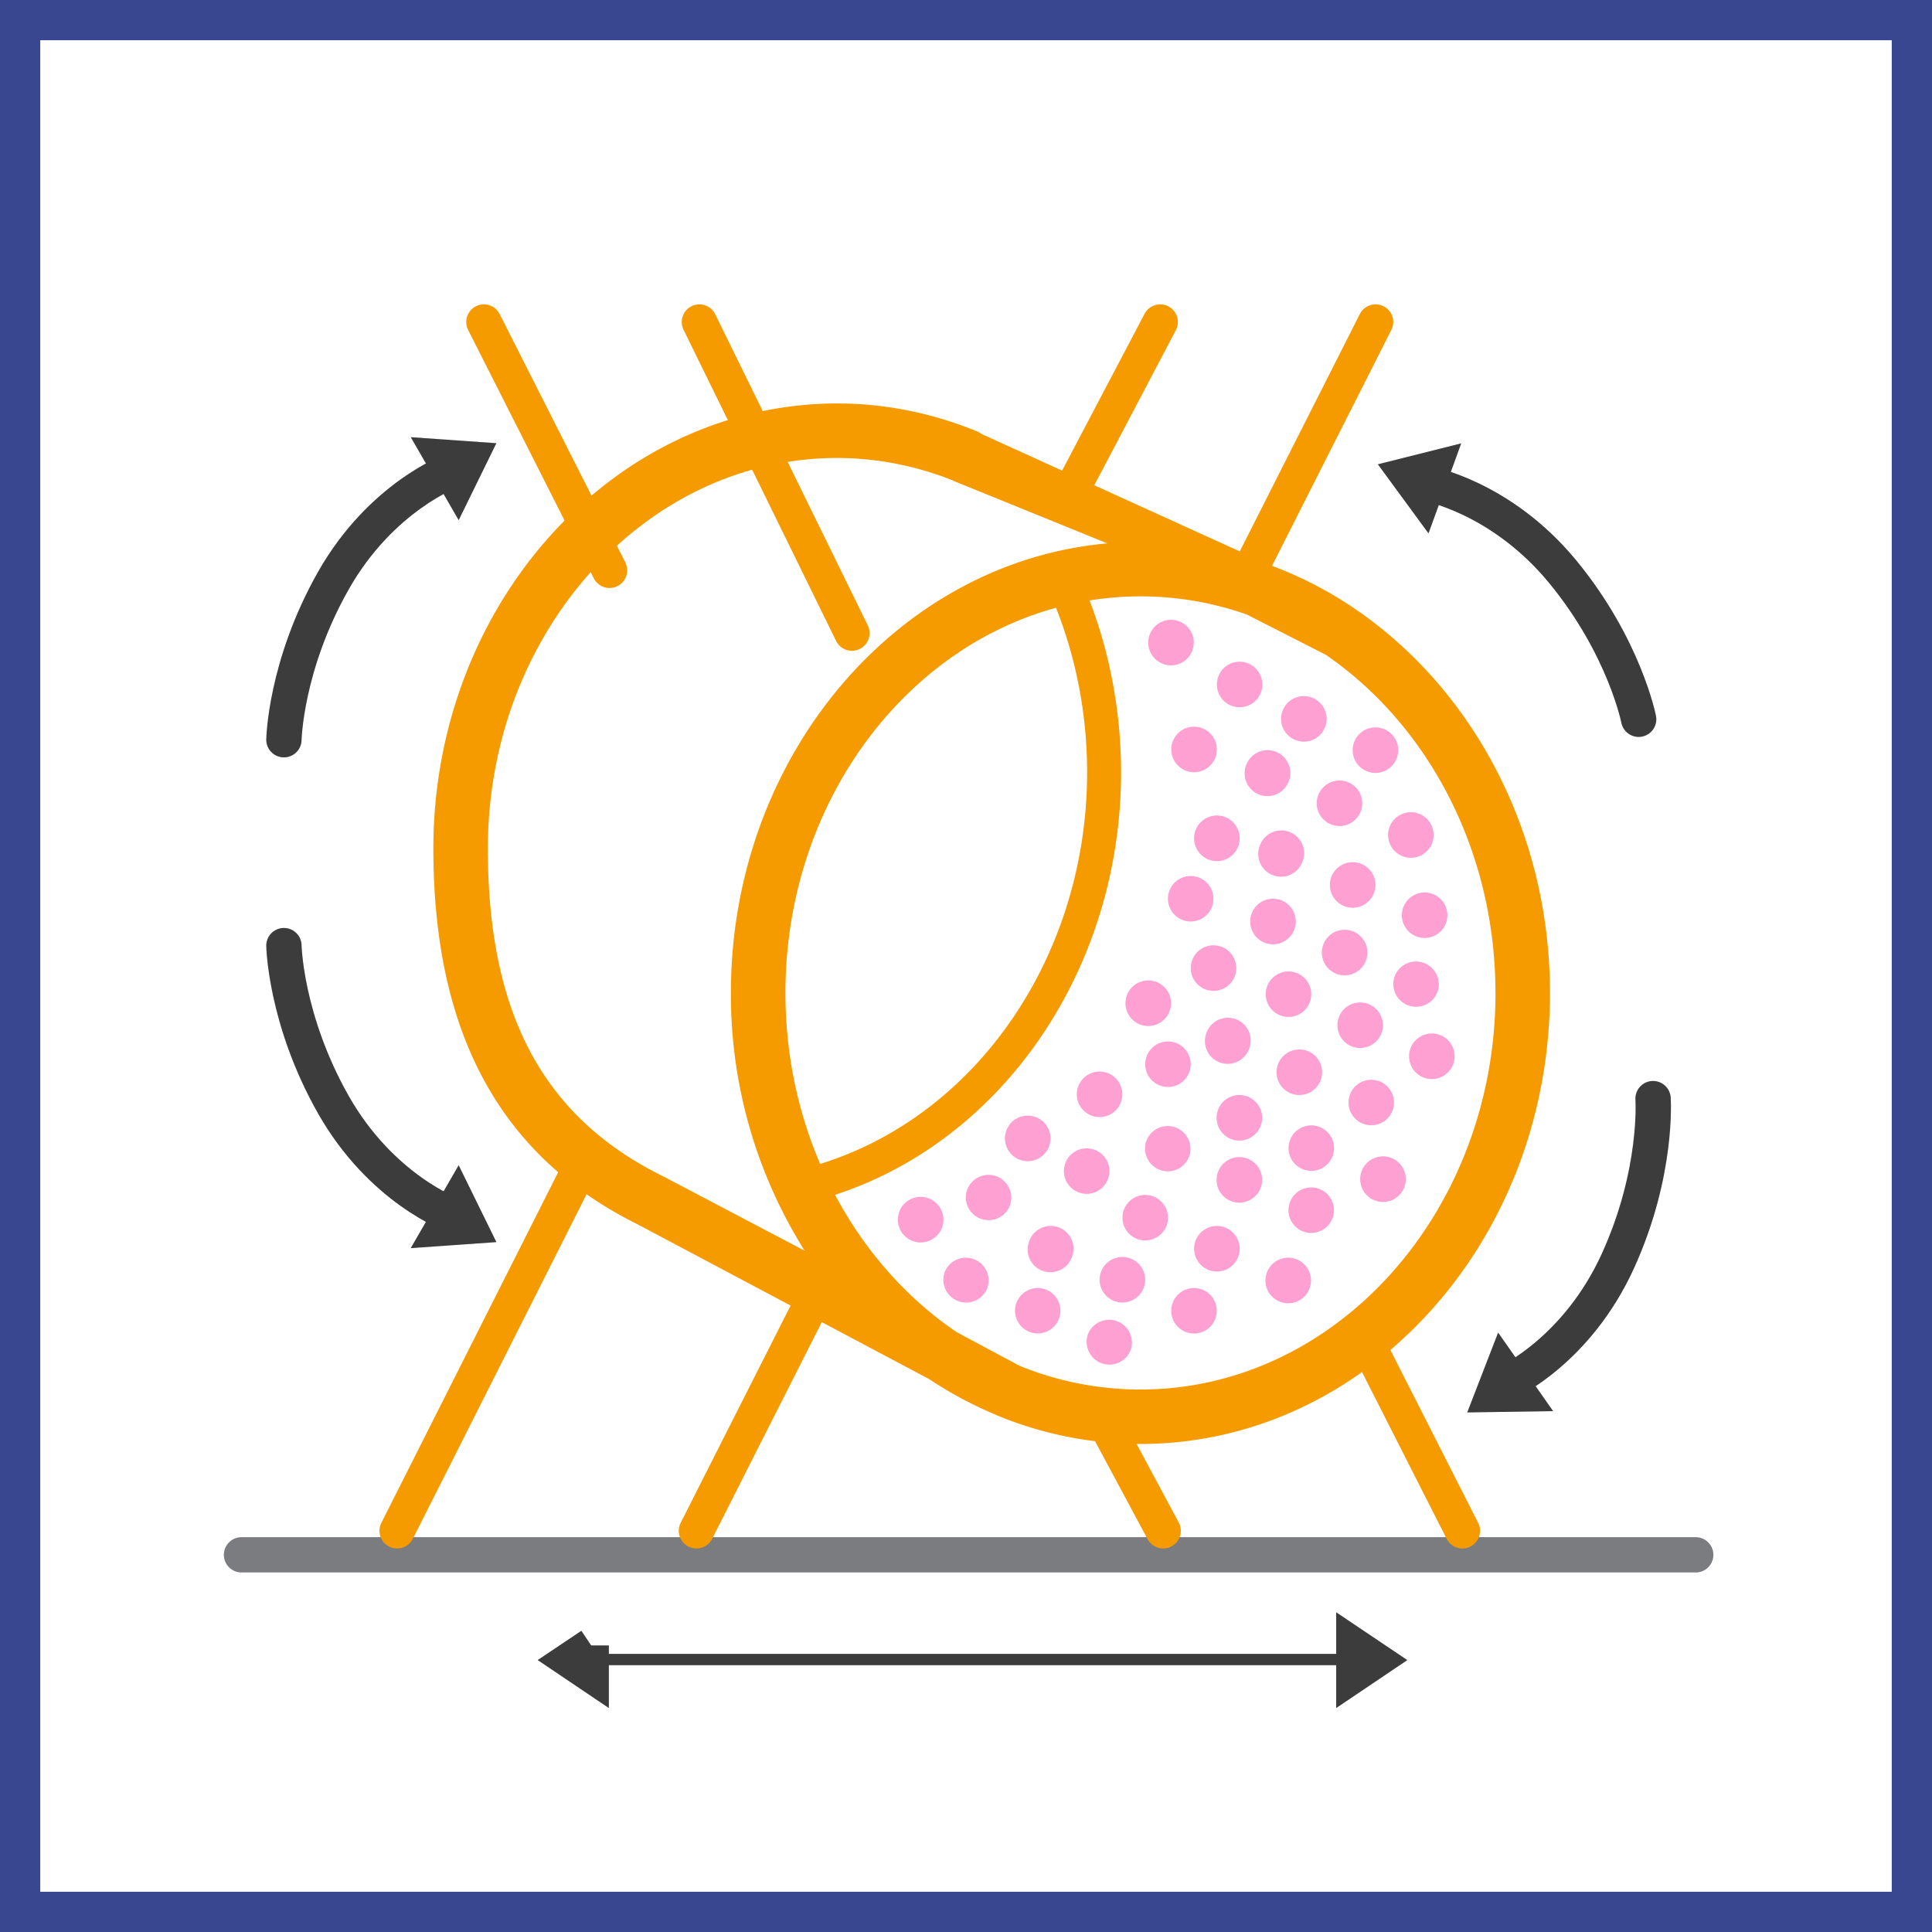 <svg xmlns="http://www.w3.org/2000/svg" width="48" height="48" fill="none" viewBox="0 0 48 48"><rect x="0" y="0" width="48" height="48" fill="#333333" stroke="none"/><path fill="#fff" stroke="#394791" d="M.5 47.5V.5h47v47H.5Z"/><path fill="#FFA0D2" fill-rule="evenodd" d="M33.095 21.744a.566.566 0 1 0 1.038.45.566.566 0 0 0-1.038-.45Zm-1.78-.771a.566.566 0 1 0 1.038.45.566.566 0 0 0-1.039-.45Zm-1.602-.37a.566.566 0 1 0 1.04.45.566.566 0 0 0-1.04-.45Zm5.162 1.912a.564.564 0 0 0 .294.742.565.565 0 1 0-.293-.743Zm-2.114-2.783a.565.565 0 1 0 1.037.45.565.565 0 1 0-1.037-.45Zm-1.78-.771a.566.566 0 1 0 1.037.45.566.566 0 0 0-1.038-.45Zm-1.834-.566a.565.565 0 1 0 1.038.45.565.565 0 0 0-1.038-.45Zm5.394 2.108a.566.566 0 1 0 1.038.45.566.566 0 0 0-1.038-.45Zm-5.959-4.781a.566.566 0 1 0 1.038.45.566.566 0 0 0-1.038-.45Zm3.298 1.902a.566.566 0 1 0 1.038.451.566.566 0 0 0-1.038-.451Zm-1.601-.843a.565.565 0 1 0 1.037.45.565.565 0 0 0-1.037-.45Zm3.382 1.614a.566.566 0 1 0 1.038.45.566.566 0 0 0-1.038-.45Zm-.774 5.046a.566.566 0 1 0 1.039.45.566.566 0 0 0-1.039-.45Zm-1.78-.771a.566.566 0 1 0 1.04.45.566.566 0 0 0-1.04-.45Zm-2.043-.566a.565.565 0 1 0 1.037.45.565.565 0 0 0-1.037-.45Zm5.604 2.107a.566.566 0 1 0 1.038.451.566.566 0 0 0-1.038-.45Zm-1.394 1.036a.564.564 0 1 0 1.037.45.565.565 0 1 0-1.038-.45Zm-1.781-.77a.564.564 0 0 0 .295.742.564.564 0 1 0 .45-1.036.566.566 0 0 0-.745.293Zm-1.863-.65a.565.565 0 1 0 1.038.45.565.565 0 0 0-1.038-.45Zm5.424 2.191a.566.566 0 1 0 1.039.45.566.566 0 0 0-1.039-.45ZM32.06 28.3a.565.565 0 1 0 1.037.45.565.565 0 0 0-1.037-.45Zm-1.78-.771a.566.566 0 1 0 1.038.45.566.566 0 0 0-1.038-.45Zm-1.78-1.314a.565.565 0 1 0 1.036.452.565.565 0 0 0-1.037-.452Zm5.34 2.856a.566.566 0 1 0 1.04.45.566.566 0 0 0-1.04-.45Zm-4.126 1.728a.566.566 0 1 0 1.039.451.566.566 0 0 0-1.039-.45Zm-1.78-.771a.565.565 0 1 0 1.037.45.565.565 0 0 0-1.037-.45Zm-1.455-1.157a.565.565 0 1 0 1.037.45.565.565 0 0 0-1.037-.45Zm-1.457-.83a.566.566 0 1 0 1.038.45.566.566 0 0 0-1.038-.45Zm6.472 3.53a.566.566 0 1 0 1.038.45.566.566 0 0 0-1.038-.45Zm-6.23.77a.564.564 0 1 0 .744-.293.566.566 0 0 0-.744.293Zm-1.78-.77a.566.566 0 1 0 1.039.45.566.566 0 0 0-1.038-.45Zm-1.13-1.493a.566.566 0 1 0 1.039.45.566.566 0 0 0-1.04-.45Zm4.69 3.034a.566.566 0 1 0 1.039.451.566.566 0 0 0-1.038-.45Zm4.726-6.715a.566.566 0 1 0 1.038.45.566.566 0 0 0-1.038-.45Zm-1.78-.771a.565.565 0 1 0 1.036.45.565.565 0 0 0-1.037-.45Zm-1.973-.944a.566.566 0 1 0 1.038.45.566.566 0 0 0-1.038-.45Zm5.533 2.485a.565.565 0 1 0 1.037.45.565.565 0 0 0-1.037-.45Zm-3.27 1.904a.566.566 0 1 0 1.038.45.566.566 0 0 0-1.038-.45Zm-1.78-.772a.566.566 0 1 0 1.038.451.566.566 0 0 0-1.038-.45ZM26.8 26.963a.565.565 0 1 0 1.037.45.565.565 0 0 0-1.037-.45Zm5.258 2.879a.565.565 0 1 0 1.037.45.565.565 0 0 0-1.037-.45Zm-4.692 1.728a.566.566 0 1 0 1.039.45.566.566 0 0 0-1.039-.45Zm-1.78-.771a.566.566 0 1 0 1.038.45.566.566 0 0 0-1.039-.45Zm-1.538-1.287a.566.566 0 1 0 1.038.451.566.566 0 0 0-1.038-.45Zm5.098 2.829a.565.565 0 1 0 1.037.45.565.565 0 0 0-1.037-.45Z" clip-rule="evenodd"/><path fill="#F59B00" fill-rule="evenodd" d="M16.486 29.23c.004.001.006.004.009.006a.053.053 0 0 1 .013.006l3.484 1.832a11.948 11.948 0 0 1-1.833-6.406c0-5.873 4.125-10.703 9.351-11.168l-3.813-1.55c-.006-.003-.012-.009-.02-.012a7.805 7.805 0 0 0-2.872-.56c-4.787 0-8.684 4.355-8.684 9.703 0 3.851 1.2 6.6 4.365 8.149Zm3.891-.312c3.912-1.215 6.632-5.195 6.632-9.736 0-1.409-.266-2.805-.773-4.082-3.853 1.054-6.722 4.944-6.722 9.568 0 1.521.31 2.963.863 4.25Zm16.777-4.25c0-3.552-1.691-6.669-4.219-8.403l-1.96-.998a7.944 7.944 0 0 0-3.905-.349c.514 1.341.781 2.797.783 4.264 0 4.862-2.91 9.136-7.106 10.503.74 1.394 1.779 2.567 3.018 3.41l1.57.84c.936.38 1.947.587 3 .587 4.863 0 8.82-4.42 8.82-9.854ZM10.767 21.08c0-6.095 4.505-11.056 10.038-11.056 1.167 0 2.33.23 3.453.686.05.02.091.047.135.075l7.14 3.247a9.725 9.725 0 0 1 2.208 1.148c2.86 1.987 4.767 5.496 4.767 9.487 0 6.18-4.564 11.208-10.174 11.208a9.3 9.3 0 0 1-3.586-.72l-.014-.008a9.702 9.702 0 0 1-1.643-.88l-7.222-3.834-.003-.002c-3.61-1.78-5.099-4.998-5.099-9.35Z" clip-rule="evenodd"/><path stroke="#7B7C7F" stroke-linecap="round" stroke-linejoin="round" stroke-width=".877" d="M6 38.629h36.13"/><path stroke="#F59B00" stroke-linecap="round" stroke-linejoin="round" stroke-width=".877" d="M26.519 12.384 28.825 8M14.401 29.039l-4.535 8.994m10.558-6.17-3.122 6.17M15.144 14.17 12.022 8m9.144 7.73L17.376 8m16.428 25.052 2.529 4.981m-9.07-3.048 1.636 3.048m2.156-23.864L34.176 8"/><path stroke="#4B4B4B" stroke-linecap="round" stroke-linejoin="round" stroke-width=".877" d="M7.054 18.378s.033-1.838 1.225-3.946c1.193-2.107 2.954-2.742 2.954-2.742"/><path stroke="#000" stroke-linecap="round" stroke-linejoin="round" stroke-opacity=".2" stroke-width=".877" d="M7.054 18.378s.033-1.838 1.225-3.946c1.193-2.107 2.954-2.742 2.954-2.742"/><path fill="#00B9AD" d="m11.364 11.991-.366-.634.654.046-.288.588Z"/><path stroke="#4B4B4B" stroke-width=".877" d="m11.364 11.991-.366-.634.654.046-.288.588Z"/><path stroke="#000" stroke-opacity=".2" stroke-width=".877" d="m11.364 11.991-.366-.634.654.046-.288.588Z"/><path stroke="#4B4B4B" stroke-linecap="round" stroke-linejoin="round" stroke-width=".877" d="M7.054 23.494s.033 1.837 1.225 3.945c1.193 2.107 2.954 2.743 2.954 2.743"/><path stroke="#000" stroke-linecap="round" stroke-linejoin="round" stroke-opacity=".2" stroke-width=".877" d="M7.054 23.494s.033 1.837 1.225 3.945c1.193 2.107 2.954 2.743 2.954 2.743"/><path fill="#00B9AD" d="m10.998 30.514.366-.633.288.587-.654.046Z"/><path stroke="#4B4B4B" stroke-width=".877" d="m10.998 30.514.366-.633.288.587-.654.046Z"/><path stroke="#000" stroke-opacity=".2" stroke-width=".877" d="m10.998 30.514.366-.633.288.587-.654.046Z"/><path stroke="#4B4B4B" stroke-linecap="round" stroke-linejoin="round" stroke-width=".877" d="M40.712 17.87s-.353-1.804-1.891-3.671c-1.541-1.868-3.385-2.188-3.385-2.188"/><path stroke="#000" stroke-linecap="round" stroke-linejoin="round" stroke-opacity=".2" stroke-width=".877" d="M40.712 17.87s-.353-1.804-1.891-3.671c-1.541-1.868-3.385-2.188-3.385-2.188"/><path fill="#00B9AD" d="m35.359 12.33-.387-.528.637-.16-.25.688Z"/><path stroke="#4B4B4B" stroke-width=".877" d="m35.359 12.33-.387-.528.637-.16-.25.688Z"/><path stroke="#000" stroke-opacity=".2" stroke-width=".877" d="m35.359 12.33-.387-.528.637-.16-.25.688Z"/><path stroke="#4B4B4B" stroke-linecap="round" stroke-linejoin="round" stroke-width=".877" d="M41.07 27.295s.129 1.835-.876 4.039c-1.004 2.201-2.703 2.986-2.703 2.986"/><path stroke="#000" stroke-linecap="round" stroke-linejoin="round" stroke-opacity=".2" stroke-width=".877" d="M41.07 27.295s.129 1.835-.876 4.039c-1.004 2.201-2.703 2.986-2.703 2.986"/><path fill="#00B9AD" d="m37.333 34.033.42.6-.656.01.236-.61Z"/><path stroke="#4B4B4B" stroke-width=".877" d="m37.333 34.033.42.6-.656.01.236-.61Z"/><path stroke="#000" stroke-opacity=".2" stroke-width=".877" d="m37.333 34.033.42.6-.656.01.236-.61Z"/><path stroke="#4B4B4B" stroke-linecap="round" stroke-linejoin="round" stroke-width=".281" d="M14.921 41.231h18.587"/><path stroke="#000" stroke-linecap="round" stroke-linejoin="round" stroke-opacity=".2" stroke-width=".281" d="M14.921 41.231h18.587"/><path fill="#00B9AD" d="M14.688 40.88v.731l-.543-.366.543-.364Z"/><path stroke="#4B4B4B" stroke-width=".877" d="M14.688 40.88v.731l-.543-.366.543-.364Z"/><path stroke="#000" stroke-opacity=".2" stroke-width=".877" d="M14.688 40.88v.731l-.543-.366.543-.364Z"/><path fill="#00B9AD" d="m33.636 40.88.543.365-.543.366v-.73Z"/><path stroke="#4B4B4B" stroke-width=".877" d="m33.636 40.88.543.365-.543.366v-.73Z"/><path stroke="#000" stroke-opacity=".2" stroke-width=".877" d="m33.636 40.88.543.365-.543.366v-.73Z"/></svg>